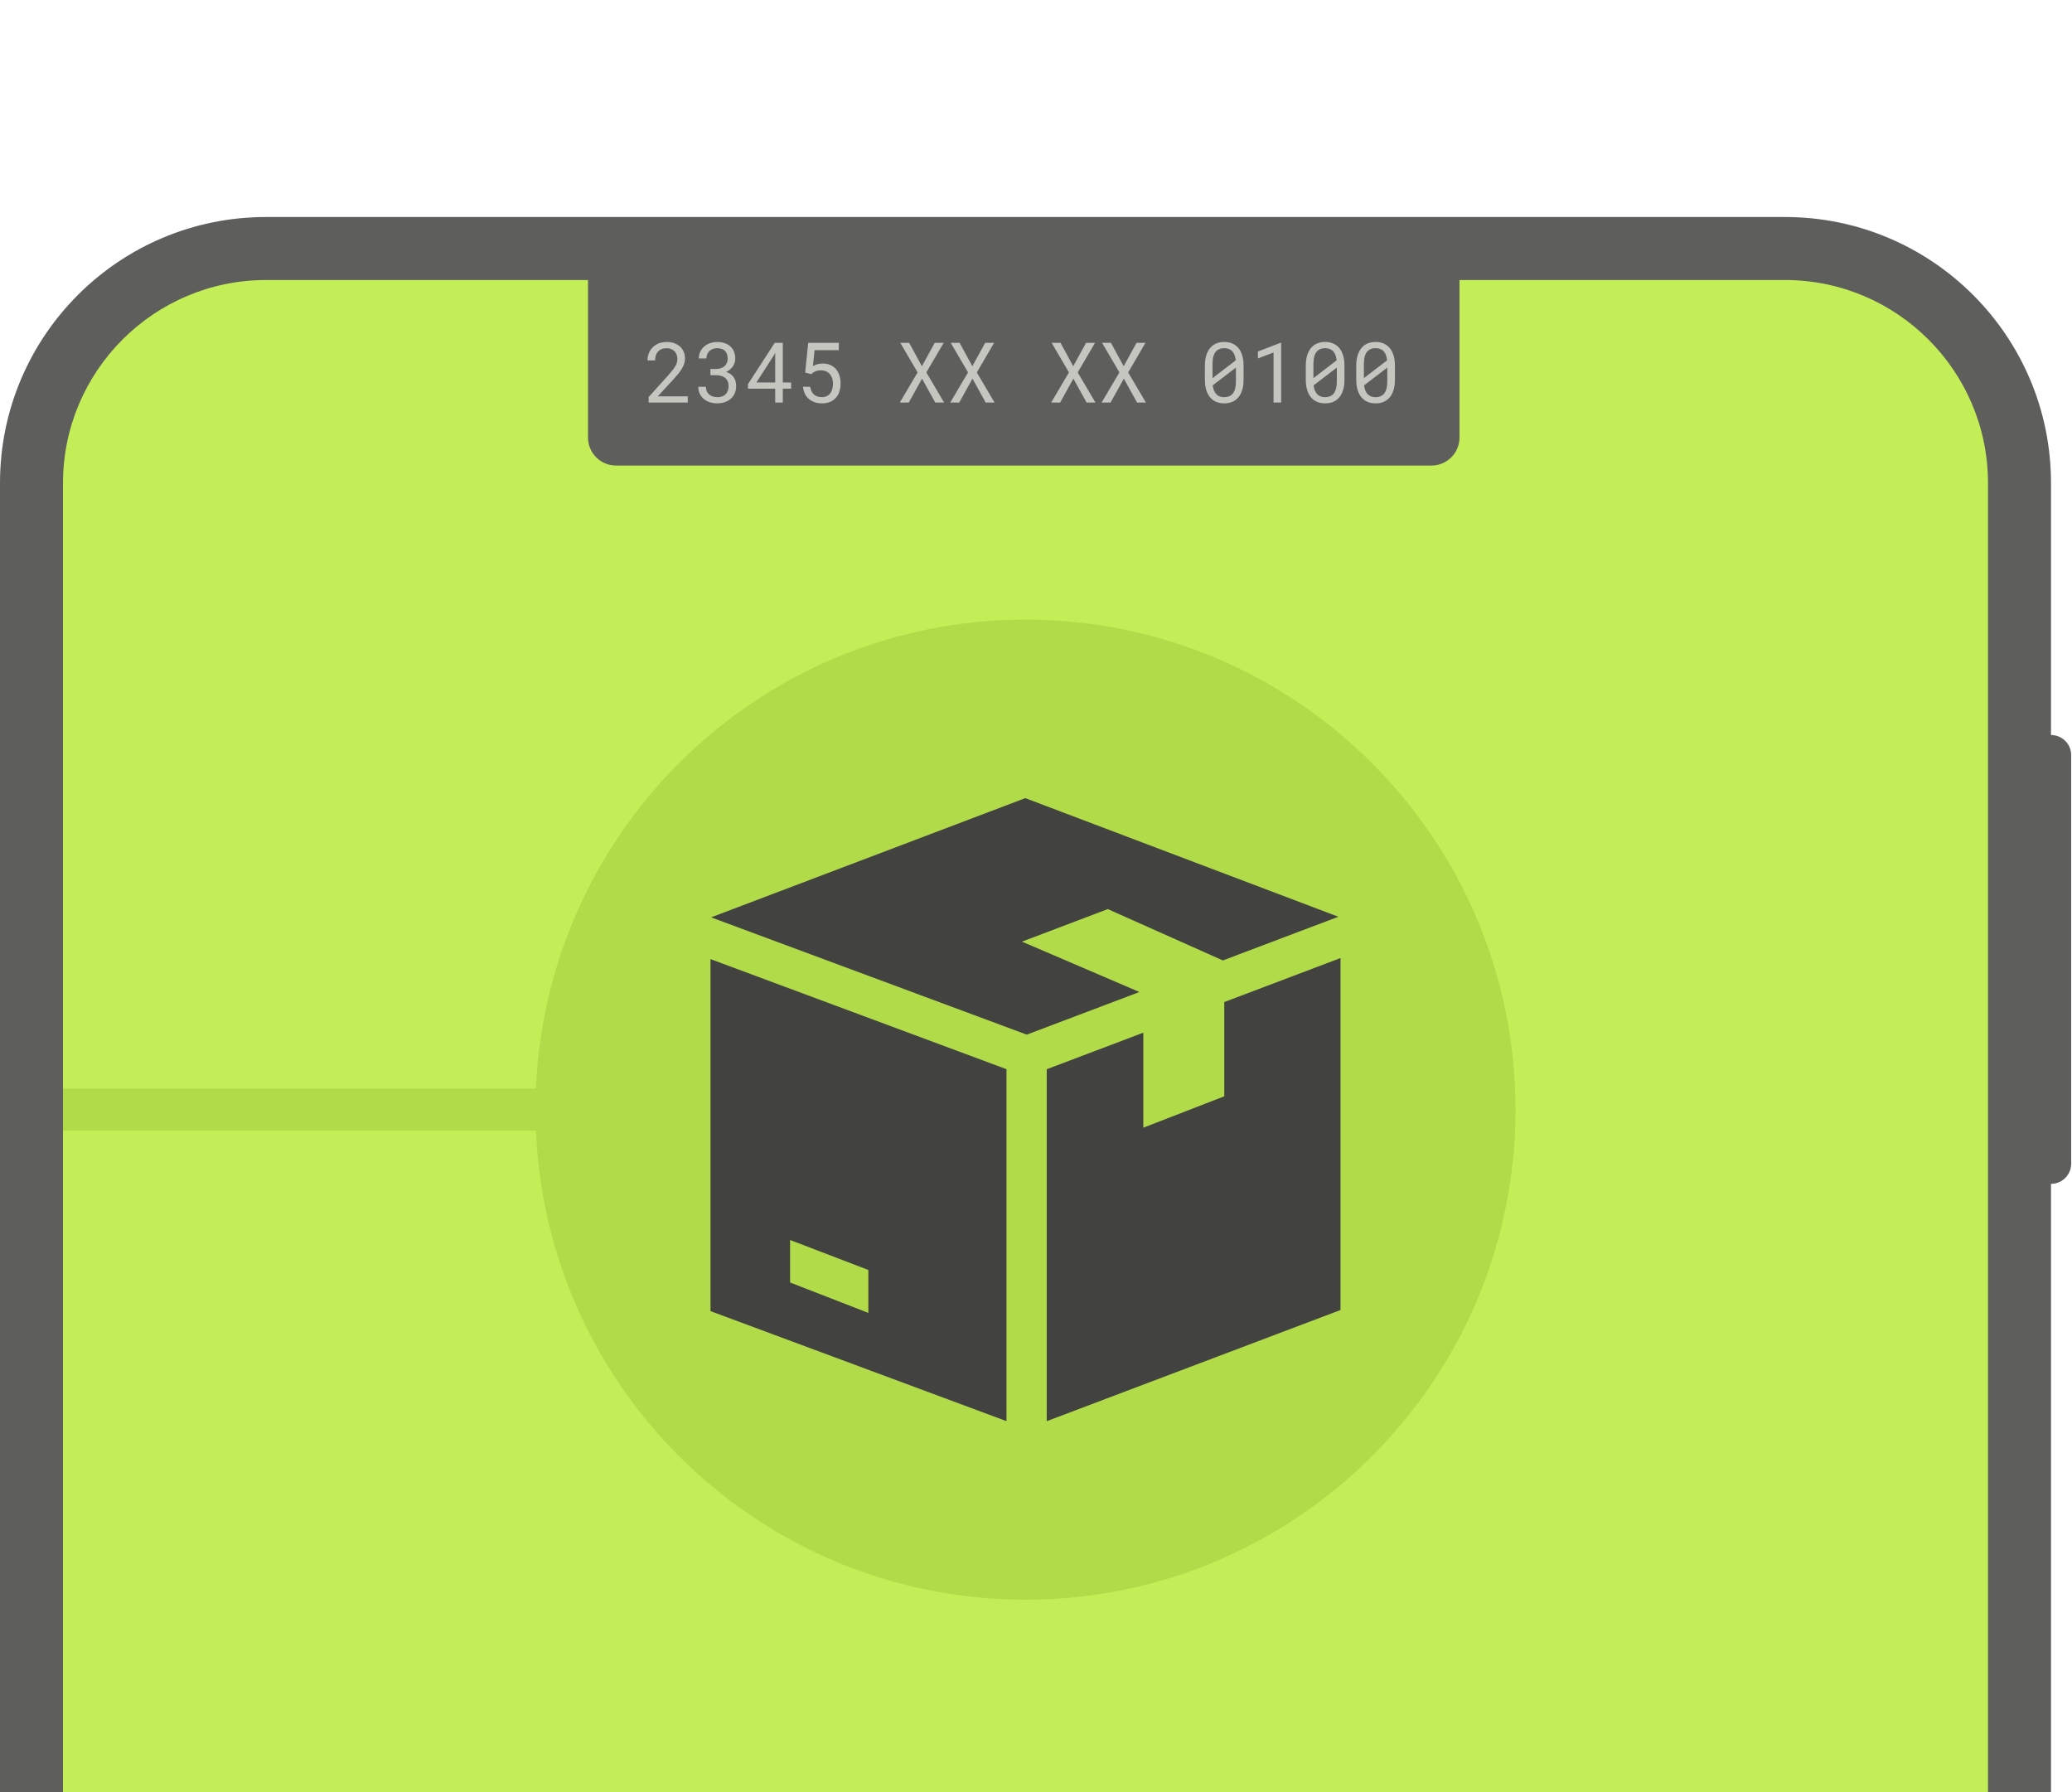 <?xml version="1.0" encoding="UTF-8"?> <svg xmlns="http://www.w3.org/2000/svg" width="592" height="512" viewBox="0 0 592 512" fill="none"> <path d="M508.519 65H77.481C35.798 65 2 98.803 2 140.493V512H584V140.493C584 98.803 550.212 65 508.519 65Z" fill="#C4EE58"></path> <path d="M0 317L166 317" stroke="#B2DB49" stroke-width="12"></path> <path d="M586 209.99V138C586 96.03 551.97 62 510 62H76C34.03 62 0 96.03 0 138V512H18V138C18 106.02 44.02 80 76 80H510C541.98 80 568 106.02 568 138V512H586V338.22C589.19 338.22 591.77 335.64 591.77 332.45V215.76C591.78 212.57 589.19 209.99 586 209.99Z" fill="#5E5E5D"></path> <path d="M293 457.02C370.32 457.02 433 394.34 433 317.02C433 239.7 370.32 177.02 293 177.02C215.68 177.02 153 239.7 153 317.02C153 394.34 215.68 457.02 293 457.02Z" fill="#B2DB49"></path> <path d="M291.99 269.02L316.51 259.72L349.39 274.39L382.39 261.91L292.94 228.02L203.17 262.08L293.36 295.59L325.55 283.41L291.99 269.02Z" fill="#424241"></path> <path d="M349.79 286.28V313.21L326.66 322.17V295.03L299.07 305.47V406.02L383 374.26V273.71L349.79 286.28Z" fill="#424241"></path> <path d="M203 274.01V374.58L287.57 406.01V305.46L203 274.01ZM248.1 375.09L225.74 366.4V354.26L248.1 362.82V375.09Z" fill="#424241"></path> <path d="M168 79H417V125C417 129.418 413.418 133 409 133H176C171.582 133 168 129.418 168 125V79Z" fill="#5E5E5D"></path> <path d="M196.504 115H185.324V113.441L190.914 107.23C191.414 106.676 191.832 106.184 192.168 105.754C192.504 105.324 192.773 104.926 192.977 104.559C193.18 104.199 193.324 103.859 193.41 103.539C193.496 103.211 193.539 102.875 193.539 102.531C193.539 102.109 193.469 101.715 193.328 101.348C193.195 100.973 193 100.648 192.742 100.375C192.477 100.102 192.156 99.887 191.781 99.731C191.414 99.566 190.996 99.484 190.527 99.484C189.957 99.484 189.461 99.566 189.039 99.731C188.625 99.894 188.281 100.125 188.008 100.422C187.727 100.727 187.516 101.094 187.375 101.523C187.242 101.953 187.176 102.434 187.176 102.965H184.996C184.996 102.246 185.121 101.57 185.371 100.938C185.621 100.297 185.984 99.738 186.461 99.262C186.93 98.785 187.504 98.406 188.184 98.125C188.871 97.844 189.652 97.703 190.527 97.703C191.332 97.703 192.055 97.824 192.695 98.066C193.344 98.301 193.891 98.629 194.336 99.051C194.781 99.473 195.121 99.973 195.355 100.551C195.598 101.129 195.719 101.758 195.719 102.438C195.719 102.945 195.633 103.449 195.461 103.949C195.289 104.441 195.059 104.93 194.77 105.414C194.473 105.898 194.129 106.379 193.738 106.855C193.355 107.324 192.949 107.793 192.52 108.262L187.938 113.23H196.504V115ZM202.984 105.426H204.531C205.078 105.426 205.559 105.352 205.973 105.203C206.395 105.055 206.75 104.852 207.039 104.594C207.32 104.336 207.535 104.027 207.684 103.668C207.832 103.309 207.906 102.914 207.906 102.484C207.906 101.977 207.84 101.535 207.707 101.16C207.574 100.777 207.379 100.461 207.121 100.211C206.871 99.969 206.559 99.789 206.184 99.672C205.816 99.547 205.395 99.484 204.918 99.484C204.457 99.484 204.035 99.555 203.652 99.695C203.277 99.828 202.957 100.023 202.691 100.281C202.418 100.539 202.207 100.848 202.059 101.207C201.91 101.566 201.836 101.969 201.836 102.414H199.656C199.656 101.766 199.781 101.156 200.031 100.586C200.289 100.008 200.648 99.504 201.109 99.074C201.57 98.652 202.121 98.32 202.762 98.078C203.41 97.828 204.129 97.703 204.918 97.703C205.684 97.703 206.383 97.809 207.016 98.019C207.648 98.223 208.191 98.527 208.645 98.934C209.098 99.34 209.449 99.844 209.699 100.445C209.949 101.047 210.074 101.742 210.074 102.531C210.074 102.859 210.023 103.199 209.922 103.551C209.82 103.902 209.664 104.242 209.453 104.57C209.242 104.906 208.969 105.223 208.633 105.52C208.305 105.809 207.91 106.051 207.449 106.246C208.004 106.426 208.465 106.66 208.832 106.949C209.207 107.238 209.508 107.562 209.734 107.922C209.953 108.281 210.105 108.66 210.191 109.059C210.285 109.457 210.332 109.852 210.332 110.242C210.332 111.039 210.195 111.746 209.922 112.363C209.648 112.98 209.27 113.5 208.785 113.922C208.301 114.352 207.727 114.68 207.062 114.906C206.406 115.125 205.695 115.234 204.93 115.234C204.18 115.234 203.473 115.129 202.809 114.918C202.152 114.707 201.582 114.398 201.098 113.992C200.613 113.586 200.227 113.09 199.938 112.504C199.656 111.918 199.516 111.25 199.516 110.5H201.684C201.684 110.945 201.758 111.352 201.906 111.719C202.062 112.086 202.281 112.398 202.562 112.656C202.844 112.914 203.184 113.113 203.582 113.254C203.988 113.395 204.438 113.465 204.93 113.465C205.422 113.465 205.867 113.402 206.266 113.277C206.664 113.145 207.004 112.945 207.285 112.68C207.566 112.414 207.781 112.086 207.93 111.695C208.086 111.297 208.164 110.828 208.164 110.289C208.164 109.758 208.074 109.301 207.895 108.918C207.723 108.527 207.48 108.203 207.168 107.945C206.848 107.688 206.461 107.496 206.008 107.371C205.562 107.246 205.07 107.184 204.531 107.184H202.984V105.426ZM223.656 109.27H226.035V111.039H223.656V115H221.488V111.039H213.707V109.762L221.348 97.938H223.656V109.27ZM216.109 109.27H221.488V100.82L221.137 101.477L216.109 109.27ZM230.055 106.445L230.91 97.938H239.664V100.047H232.738L232.258 104.594C232.594 104.398 232.996 104.227 233.465 104.078C233.934 103.93 234.477 103.855 235.094 103.855C235.883 103.855 236.59 103.992 237.215 104.266C237.84 104.539 238.371 104.922 238.809 105.414C239.246 105.914 239.582 106.516 239.816 107.219C240.051 107.922 240.168 108.703 240.168 109.562C240.168 110.375 240.059 111.129 239.84 111.824C239.621 112.52 239.293 113.117 238.855 113.617C238.41 114.125 237.852 114.523 237.18 114.812C236.508 115.094 235.719 115.234 234.812 115.234C234.117 115.234 233.461 115.137 232.844 114.941C232.227 114.746 231.68 114.453 231.203 114.062C230.719 113.672 230.32 113.18 230.008 112.586C229.703 111.992 229.512 111.301 229.434 110.512H231.496C231.629 111.48 231.984 112.215 232.562 112.715C233.148 113.215 233.898 113.465 234.812 113.465C235.328 113.465 235.785 113.375 236.184 113.195C236.582 113.008 236.918 112.742 237.191 112.398C237.457 112.062 237.656 111.656 237.789 111.18C237.93 110.703 238 110.172 238 109.586C238 109.055 237.922 108.559 237.766 108.098C237.617 107.637 237.398 107.234 237.109 106.891C236.82 106.555 236.465 106.289 236.043 106.094C235.621 105.898 235.137 105.801 234.59 105.801C234.23 105.801 233.918 105.828 233.652 105.883C233.395 105.93 233.16 106 232.949 106.094C232.738 106.188 232.539 106.301 232.352 106.434C232.172 106.566 231.984 106.719 231.789 106.891L230.055 106.445ZM263.395 104.629L267.074 97.938H269.629L264.672 106.398L269.746 115H267.215L263.441 108.18L259.656 115H257.09L262.176 106.398L257.219 97.938H259.762L263.395 104.629ZM277.809 104.629L281.488 97.938H284.043L279.086 106.398L284.16 115H281.629L277.855 108.18L274.07 115H271.504L276.59 106.398L271.633 97.938H274.176L277.809 104.629ZM306.637 104.629L310.316 97.938H312.871L307.914 106.398L312.988 115H310.457L306.684 108.18L302.898 115H300.332L305.418 106.398L300.461 97.938H303.004L306.637 104.629ZM321.051 104.629L324.73 97.938H327.285L322.328 106.398L327.402 115H324.871L321.098 108.18L317.312 115H314.746L319.832 106.398L314.875 97.938H317.418L321.051 104.629ZM355.305 108.473C355.305 109.559 355.18 110.523 354.93 111.367C354.68 112.203 354.32 112.906 353.852 113.477C353.383 114.055 352.809 114.492 352.129 114.789C351.449 115.086 350.672 115.234 349.797 115.234C348.93 115.234 348.152 115.09 347.465 114.801C346.777 114.504 346.195 114.062 345.719 113.477C345.242 112.906 344.879 112.203 344.629 111.367C344.379 110.523 344.254 109.559 344.254 108.473V104.477C344.254 103.391 344.379 102.43 344.629 101.594C344.879 100.75 345.242 100.039 345.719 99.461C346.188 98.883 346.762 98.445 347.441 98.148C348.129 97.844 348.906 97.691 349.773 97.691C350.648 97.691 351.426 97.844 352.105 98.148C352.793 98.445 353.375 98.883 353.852 99.461C354.32 100.039 354.68 100.75 354.93 101.594C355.18 102.43 355.305 103.391 355.305 104.477V108.473ZM346.434 108.039L353.078 102.941C353.016 102.379 352.902 101.883 352.738 101.453C352.582 101.016 352.367 100.652 352.094 100.363C351.828 100.066 351.5 99.844 351.109 99.695C350.727 99.547 350.281 99.473 349.773 99.473C349.258 99.473 348.801 99.555 348.402 99.719C348.012 99.875 347.68 100.105 347.406 100.41C347.078 100.793 346.832 101.289 346.668 101.898C346.512 102.5 346.434 103.199 346.434 103.996V106.855C346.434 107.051 346.434 107.246 346.434 107.441C346.434 107.637 346.434 107.836 346.434 108.039ZM353.125 108.93V106.516C353.125 106.398 353.125 106.176 353.125 105.848C353.125 105.512 353.125 105.234 353.125 105.016L346.492 110.09C346.562 110.66 346.688 111.164 346.867 111.602C347.047 112.031 347.281 112.387 347.57 112.668C347.836 112.934 348.156 113.137 348.531 113.277C348.906 113.41 349.328 113.477 349.797 113.477C350.289 113.477 350.727 113.402 351.109 113.254C351.492 113.105 351.816 112.891 352.082 112.609C352.441 112.227 352.703 111.727 352.867 111.109C353.039 110.492 353.125 109.766 353.125 108.93ZM366.039 115H363.871V100.703L359.406 102.402V100.422L365.863 97.938H366.039V115ZM384.133 108.473C384.133 109.559 384.008 110.523 383.758 111.367C383.508 112.203 383.148 112.906 382.68 113.477C382.211 114.055 381.637 114.492 380.957 114.789C380.277 115.086 379.5 115.234 378.625 115.234C377.758 115.234 376.98 115.09 376.293 114.801C375.605 114.504 375.023 114.062 374.547 113.477C374.07 112.906 373.707 112.203 373.457 111.367C373.207 110.523 373.082 109.559 373.082 108.473V104.477C373.082 103.391 373.207 102.43 373.457 101.594C373.707 100.75 374.07 100.039 374.547 99.461C375.016 98.883 375.59 98.445 376.27 98.148C376.957 97.844 377.734 97.691 378.602 97.691C379.477 97.691 380.254 97.844 380.934 98.148C381.621 98.445 382.203 98.883 382.68 99.461C383.148 100.039 383.508 100.75 383.758 101.594C384.008 102.43 384.133 103.391 384.133 104.477V108.473ZM375.262 108.039L381.906 102.941C381.844 102.379 381.73 101.883 381.566 101.453C381.41 101.016 381.195 100.652 380.922 100.363C380.656 100.066 380.328 99.844 379.938 99.695C379.555 99.547 379.109 99.473 378.602 99.473C378.086 99.473 377.629 99.555 377.23 99.719C376.84 99.875 376.508 100.105 376.234 100.41C375.906 100.793 375.66 101.289 375.496 101.898C375.34 102.5 375.262 103.199 375.262 103.996V106.855C375.262 107.051 375.262 107.246 375.262 107.441C375.262 107.637 375.262 107.836 375.262 108.039ZM381.953 108.93V106.516C381.953 106.398 381.953 106.176 381.953 105.848C381.953 105.512 381.953 105.234 381.953 105.016L375.32 110.09C375.391 110.66 375.516 111.164 375.695 111.602C375.875 112.031 376.109 112.387 376.398 112.668C376.664 112.934 376.984 113.137 377.359 113.277C377.734 113.41 378.156 113.477 378.625 113.477C379.117 113.477 379.555 113.402 379.938 113.254C380.32 113.105 380.645 112.891 380.91 112.609C381.27 112.227 381.531 111.727 381.695 111.109C381.867 110.492 381.953 109.766 381.953 108.93ZM398.547 108.473C398.547 109.559 398.422 110.523 398.172 111.367C397.922 112.203 397.562 112.906 397.094 113.477C396.625 114.055 396.051 114.492 395.371 114.789C394.691 115.086 393.914 115.234 393.039 115.234C392.172 115.234 391.395 115.09 390.707 114.801C390.02 114.504 389.438 114.062 388.961 113.477C388.484 112.906 388.121 112.203 387.871 111.367C387.621 110.523 387.496 109.559 387.496 108.473V104.477C387.496 103.391 387.621 102.43 387.871 101.594C388.121 100.75 388.484 100.039 388.961 99.461C389.43 98.883 390.004 98.445 390.684 98.148C391.371 97.844 392.148 97.691 393.016 97.691C393.891 97.691 394.668 97.844 395.348 98.148C396.035 98.445 396.617 98.883 397.094 99.461C397.562 100.039 397.922 100.75 398.172 101.594C398.422 102.43 398.547 103.391 398.547 104.477V108.473ZM389.676 108.039L396.32 102.941C396.258 102.379 396.145 101.883 395.98 101.453C395.824 101.016 395.609 100.652 395.336 100.363C395.07 100.066 394.742 99.844 394.352 99.695C393.969 99.547 393.523 99.473 393.016 99.473C392.5 99.473 392.043 99.555 391.645 99.719C391.254 99.875 390.922 100.105 390.648 100.41C390.32 100.793 390.074 101.289 389.91 101.898C389.754 102.5 389.676 103.199 389.676 103.996V106.855C389.676 107.051 389.676 107.246 389.676 107.441C389.676 107.637 389.676 107.836 389.676 108.039ZM396.367 108.93V106.516C396.367 106.398 396.367 106.176 396.367 105.848C396.367 105.512 396.367 105.234 396.367 105.016L389.734 110.09C389.805 110.66 389.93 111.164 390.109 111.602C390.289 112.031 390.523 112.387 390.812 112.668C391.078 112.934 391.398 113.137 391.773 113.277C392.148 113.41 392.57 113.477 393.039 113.477C393.531 113.477 393.969 113.402 394.352 113.254C394.734 113.105 395.059 112.891 395.324 112.609C395.684 112.227 395.945 111.727 396.109 111.109C396.281 110.492 396.367 109.766 396.367 108.93Z" fill="#C6C6C1"></path> </svg> 